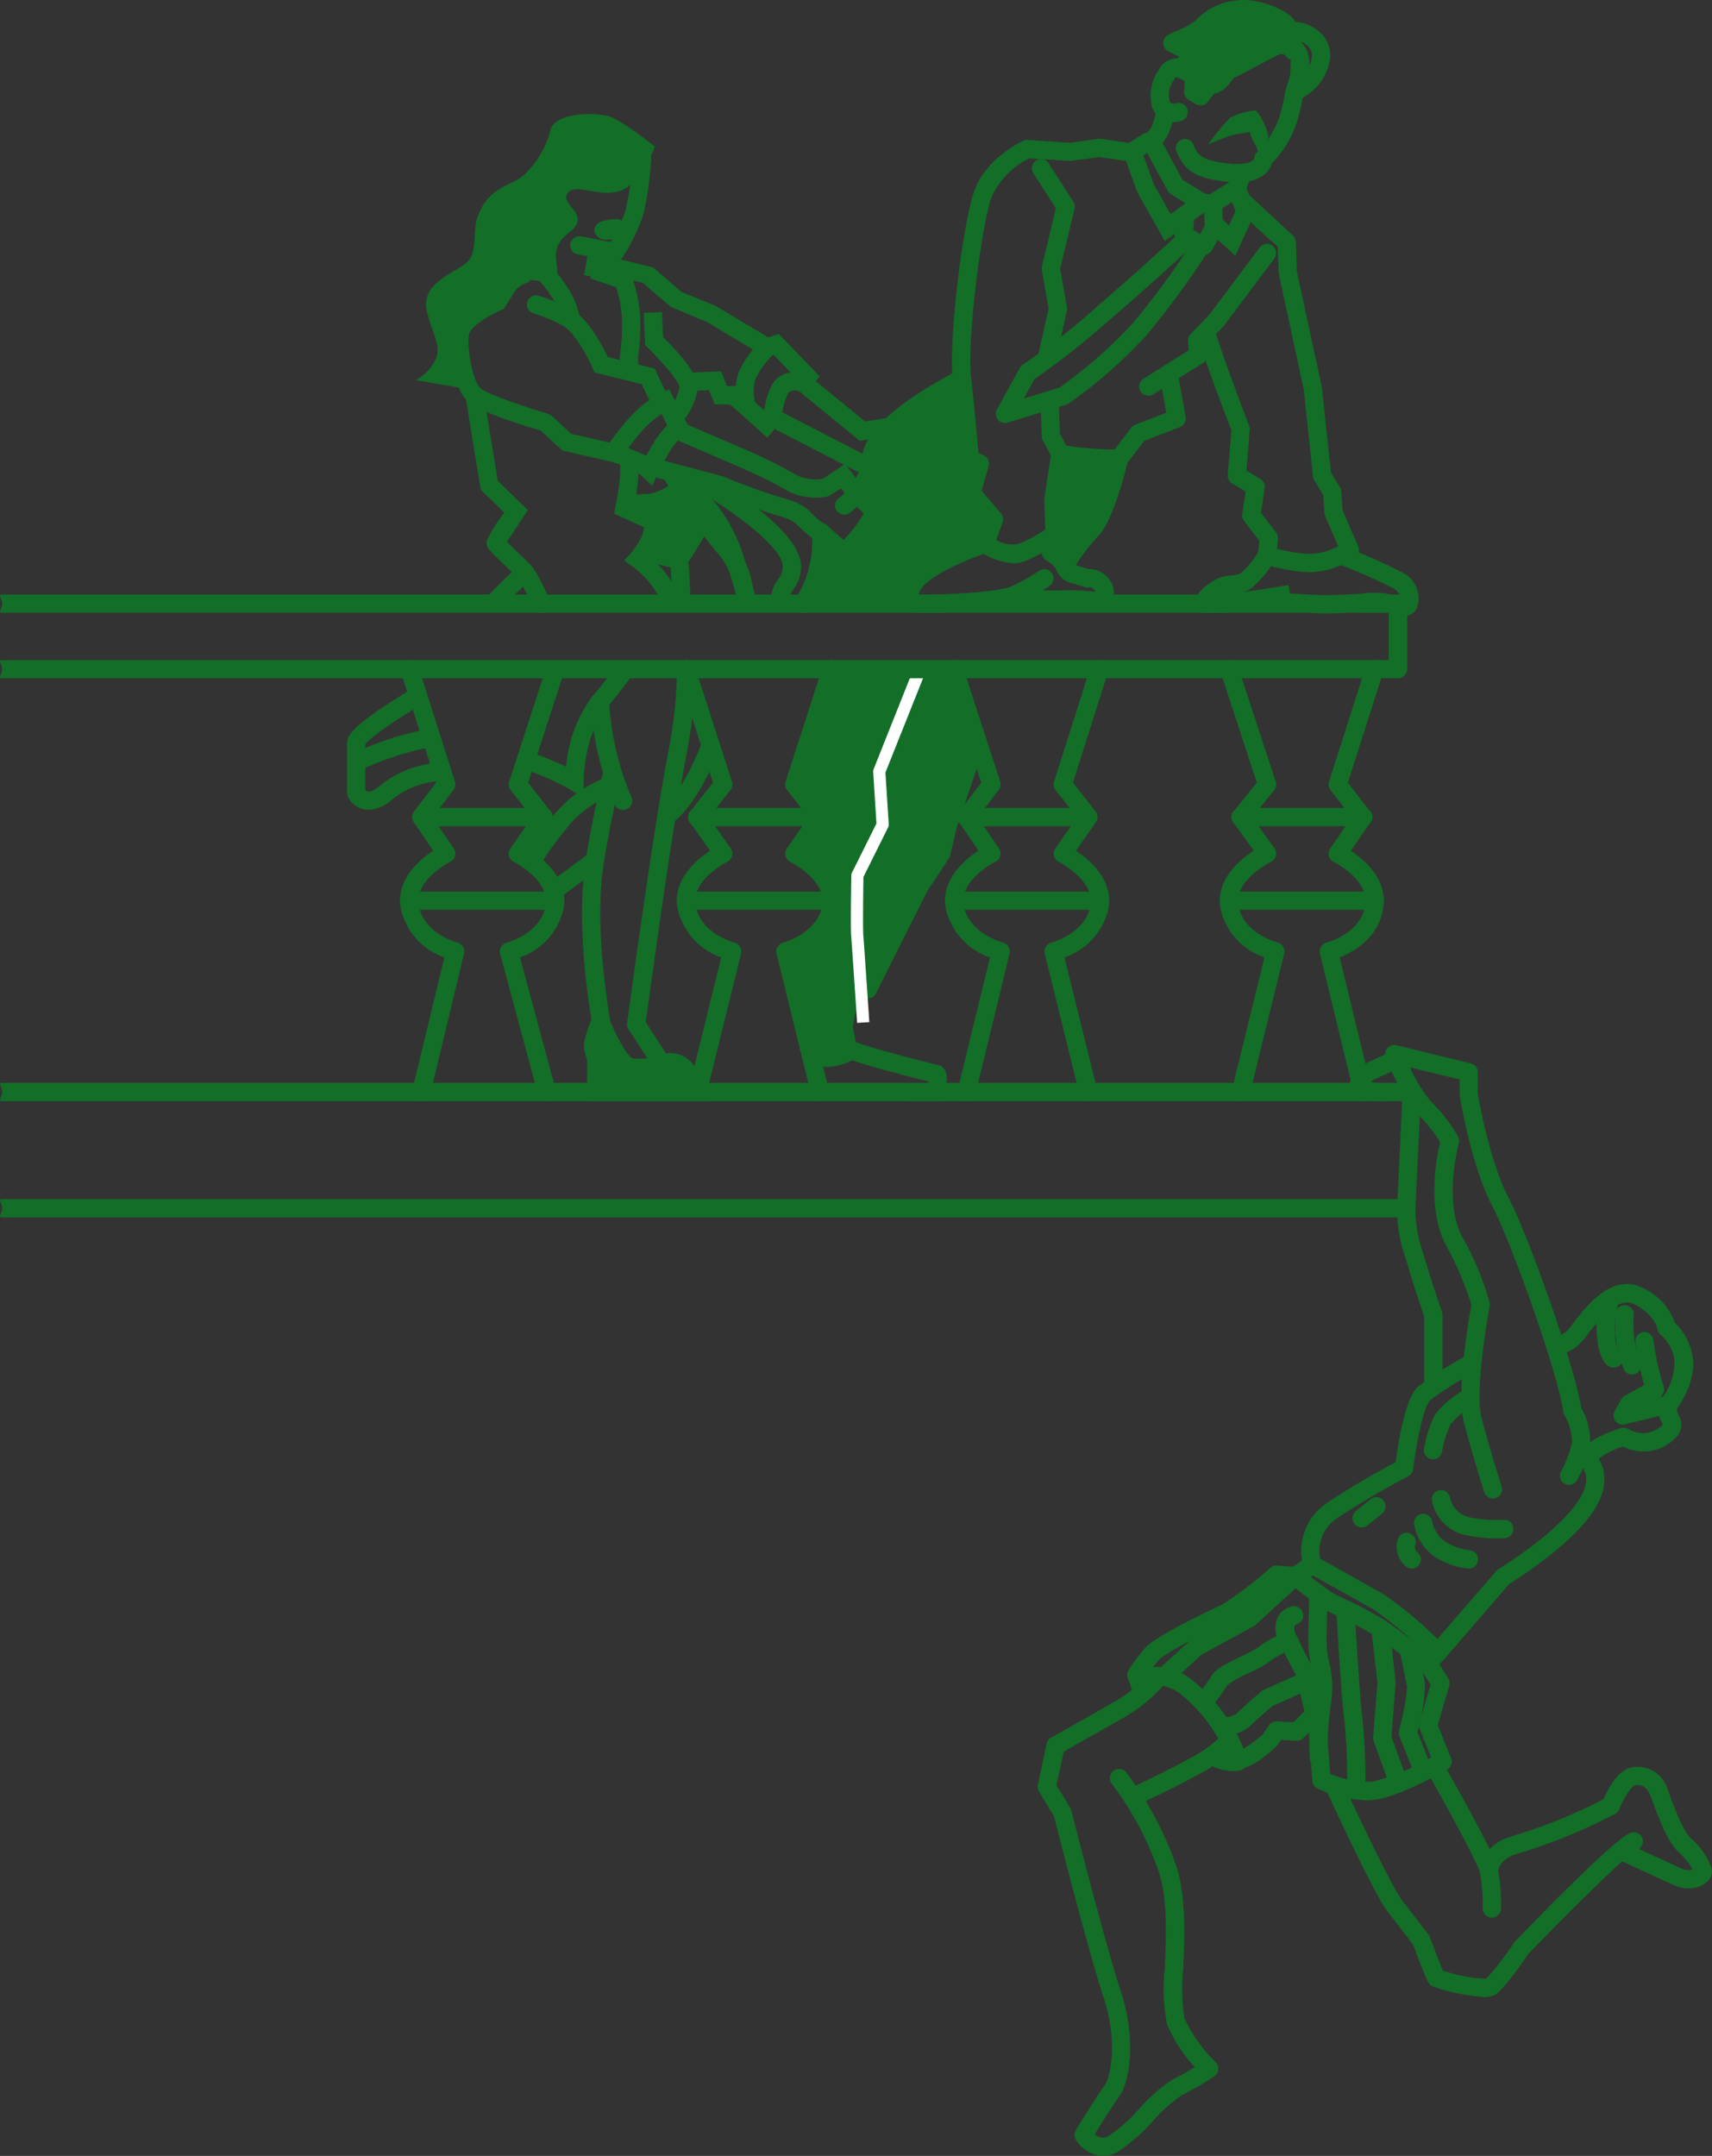 <svg xmlns="http://www.w3.org/2000/svg" xmlns:xlink="http://www.w3.org/1999/xlink" width="163.953" height="206.441" viewBox="0 0 163.953 206.441">
  <rect x="0" y="0" width="163.953" height="206.441" fill="#333333" stroke="none"/>
  <defs>
    <clipPath id="clip-path">
      <rect id="Rectangle_650" data-name="Rectangle 650" width="163.953" height="206.441" fill="none"/>
    </clipPath>
  </defs>
  <g id="Group_2104" data-name="Group 2104" transform="translate(0 0)">
    <g id="Group_2103" data-name="Group 2103" transform="translate(0 0)" clip-path="url(#clip-path)">
      <path id="Path_2115" data-name="Path 2115" d="M18.255,40.377a.909.909,0,0,1-.4-.095.88.88,0,0,1-.388-1.179l5-9.953,2-3.02.611-2.589,2.759-8.15a.877.877,0,1,1,1.661.563l-2.736,8.07-.629,2.66a.882.882,0,0,1-.118.284l-2.035,3.062-4.951,9.859a.867.867,0,0,1-.781.487" transform="translate(64.86 55.232)" fill="#136e28"/>
      <path id="Path_2116" data-name="Path 2116" d="M34.514,20.813l-2.087-7.274H20.7L17.134,24.58,19.586,27.7l-2.452,3.5s3.838,2.272,3.569,4.151a5.774,5.774,0,0,1-3.569,4.917c-2.409,1-.852.3-.852.3l2.272,9.272a4.9,4.9,0,0,0,2.7.738,9.428,9.428,0,0,0,1.917-.554l-.435-2.277.582-2.911,7.895-13.664Z" transform="translate(58.933 50.535)" fill="#136e28"/>
      <path id="Path_2117" data-name="Path 2117" d="M22.712,19.638l3.242-4.122,1.817-5.859-5.618-.473-.677,4.269L21.6,16.9l-.327,1.737Z" transform="translate(79.394 34.277)" fill="#136e28"/>
      <path id="Path_2118" data-name="Path 2118" d="M33.662,23.179l.852-2.357L32.36,18.29l.8-2.792s-.942-.066-.97-.478c0-.469-.824-7.274-.824-7.274A45.38,45.38,0,0,0,25.7,10.93c-1.226,1.117-3.024,2.475-3,3.266a11.152,11.152,0,0,1-.265,2.329l-1.268,1.619,1.855,1.978L21.91,21.736l-1.533,1.68L17.963,22.09a6.823,6.823,0,0,1,0,2.447c-.3,1.145-1.709,4.359-1.709,4.359l10.039-.241a5.362,5.362,0,0,1,1.122-2c.913-1.06,4.473-2.532,4.473-2.532Z" transform="translate(60.675 28.911)" fill="#136e28"/>
      <path id="Path_2119" data-name="Path 2119" d="M21.9,26.436l-1.448-2.414L19.48,23.7l-1.2.322-2.65.175-.97-.5-2.329-2.8-.327.97.241,1.15.734,1.235,1.3,2.3Z" transform="translate(44.803 78.011)" fill="#136e28"/>
      <path id="Path_2120" data-name="Path 2120" d="M15.037,25.271a.879.879,0,0,1-.8-.516,28.245,28.245,0,0,1-2.281-9.849.873.873,0,0,1,.847-.9.921.921,0,0,1,.9.857,27.163,27.163,0,0,0,2.135,9.172.877.877,0,0,1-.445,1.16.84.84,0,0,1-.355.076" transform="translate(44.631 52.286)" fill="#136e28"/>
      <path id="Path_2121" data-name="Path 2121" d="M13.855,28.721l-5.448-.942a4.232,4.232,0,0,0,1.619-1.444c1.089-1.623.17-2.385-.53-5.121-.62-2.712,2.471-3.569,3.772-4.652,1.2-1.032.525-3.005,1.112-4.482,1.122-3,3.389-2.882,4.506-4.028a8.98,8.98,0,0,0,2.471-4.326c.625-1.595,4.132-1.562,5.452-1.245,1.268.327,4.534,2.944,4.534,2.944S29.876,9.316,27.7,9.751c-2.153.445-4.07-.937-4.776.213-.62,1.117,2.447,1.969.175,3.706-2.21,1.737-.677,3.039-1.264,4.217-.506,1.145-.738.2-3.067.322,0,0-1.32-.322-2.494,2.064-.511.9-2.66.852-3.394,2.5a4.238,4.238,0,0,0,.066,4c.762,1.685.909,1.945.909,1.945" transform="translate(31.383 8.616)" fill="#136e28"/>
      <path id="Path_2122" data-name="Path 2122" d="M17.178,17.109l-1.7-1.538L12.133,14.4l.629-.942a25.773,25.773,0,0,1,2.669-3.337,11.4,11.4,0,0,1,2.6-1.884l.757-.36,2.277,4.331-1.022.189a6.279,6.279,0,0,0-1.264,1.552,22.311,22.311,0,0,0-1.1,2.068Zm-2.3-3.606,1.728.729c.185-.35.417-.757.672-1.183a8.871,8.871,0,0,1,1.335-1.728l-.554-1.07a11.669,11.669,0,0,0-1.415,1.126A20.56,20.56,0,0,0,14.878,13.5" transform="translate(45.292 29.396)" fill="#136e28"/>
      <path id="Path_2123" data-name="Path 2123" d="M23.49,17.147a.886.886,0,0,1-.8-.5l-1.027-2.163-4.529-1.122-.166-.4C16.39,11.629,15.079,9.324,14,8.822A16.818,16.818,0,0,0,11.3,7.7a.877.877,0,0,1,.469-1.69,18.362,18.362,0,0,1,2.986,1.235c1.709.786,3.133,3.545,3.644,4.634l4.5,1.112,1.382,2.906a.863.863,0,0,1-.412,1.164.835.835,0,0,1-.374.09" transform="translate(39.794 22.301)" fill="#136e28"/>
      <path id="Path_2124" data-name="Path 2124" d="M13.124,10.558c-.043-1.339-1.675-3.36-2.239-3.966l1.278-1.2c.27.289,2.641,2.878,2.707,5.112Z" transform="translate(40.633 20.12)" fill="#136e28"/>
      <path id="Path_2125" data-name="Path 2125" d="M25.228,24.435,19.842,23.2,17.787,21.3c-1.6-.473-5.926-1.822-6.948-2.755-1.4-1.155-1.931-5.22-1.661-6.806.308-1.685,2.9-3.034,3.862-3.483l.8-1.273A4.121,4.121,0,0,1,16.42,5.342l.275,1.728L16.557,6.2l.147.866a2.375,2.375,0,0,0-1.4.871l-1.06,1.7-.251.109c-1.373.592-2.972,1.685-3.081,2.3-.251,1.434.412,4.629,1.079,5.178.554.506,3.8,1.661,6.489,2.456l.35.194,1.86,1.728,4.927,1.126Z" transform="translate(34.01 19.94)" fill="#136e28"/>
      <path id="Path_2126" data-name="Path 2126" d="M15.831,13.708a1.054,1.054,0,0,1-.161-.019l-3.417-.648a.876.876,0,0,1-.7-1.022.9.9,0,0,1,1.027-.7l2.826.54a13.267,13.267,0,0,0,1.462-3.133,31.992,31.992,0,0,0,.677-4.861.906.906,0,0,1,.928-.833.884.884,0,0,1,.828.923,34.728,34.728,0,0,1-.724,5.154,17,17,0,0,1-2.011,4.2.871.871,0,0,1-.734.4" transform="translate(43.066 11.314)" fill="#136e28"/>
      <path id="Path_2127" data-name="Path 2127" d="M13.547,7.934,11.82,7.641l.45-2.627L14,5.307Z" transform="translate(44.122 18.716)" fill="#136e28"/>
      <path id="Path_2128" data-name="Path 2128" d="M14.8,15.7l-.028-1.212a21.453,21.453,0,0,0,.213-3.725,11.556,11.556,0,0,0-.554-2.968l-2.49-.861.577-1.652L15.8,6.417l.142.383a13.514,13.514,0,0,1,.79,3.886,21.287,21.287,0,0,1-.213,3.914l.038,1.051Z" transform="translate(44.575 19.713)" fill="#136e28"/>
      <path id="Path_2129" data-name="Path 2129" d="M28.608,22.731l-2.745-2.48L25.8,20a6.352,6.352,0,0,1,.038-3.469,9.412,9.412,0,0,1,1.4-2.243l-4.378-2.622L19.35,10.189l-2.665-2.3L12.019,6.848,12.4,5.139,17.67,6.417l2.721,2.352,3.252,1.33,5.074,3.024,1-.336,3.9,4.056-1.245,1.69-.625-.241c-.08-.028-.861-.284-1.169.246a6.588,6.588,0,0,0-.587,2.319l-.019.3Zm-1.174-3.422.885.8a7.709,7.709,0,0,1,.734-2.423,2.38,2.38,0,0,1,1.794-1.2l-1.619-1.675-.147.047A7.932,7.932,0,0,0,27.448,17.2a4.467,4.467,0,0,0-.014,2.106" transform="translate(44.866 19.183)" fill="#136e28"/>
      <path id="Path_2130" data-name="Path 2130" d="M16.726,16.83l-1.358-1.108a4.9,4.9,0,0,0,1.1-2.21c-.062-.492-1.5-2.272-3.057-3.791l-.251-.246-.133-3.086,1.751-.076.1,2.39c1.358,1.344,3.346,3.535,3.346,4.809a6.536,6.536,0,0,1-1.5,3.318" transform="translate(48.621 23.565)" fill="#136e28"/>
      <path id="Path_2131" data-name="Path 2131" d="M19.012,11.578l-1.06-.9H16.518l-.554-1.358L14,9.405,13.91,7.654l3.214-.142.568,1.406h.913l1.543,1.33Z" transform="translate(51.926 28.041)" fill="#136e28"/>
      <path id="Path_2132" data-name="Path 2132" d="M16.657,29.529a.88.88,0,0,1-.861-.7,15.118,15.118,0,0,0-1.368-2.646c-.08-.095-.44-.44-.861-.842-2.04-1.959-2.12-2.049-2.12-2.518l.033-.227A14.978,14.978,0,0,1,13.14,19.94l-2.253-2.2L9.43,8.827a.861.861,0,0,1,.719-1,.876.876,0,0,1,1.008.719l1.368,8.349L15.4,19.7,15,20.3c-.592.89-1.226,1.86-1.595,2.428.388.4.994.98,1.377,1.344.544.525.989.975,1.051,1.06a15.018,15.018,0,0,1,1.685,3.346.881.881,0,0,1-.691,1.032.71.71,0,0,1-.17.014" transform="translate(35.15 29.149)" fill="#136e28"/>
      <path id="Path_2133" data-name="Path 2133" d="M18.458,23.525l-1.718-.35a1.238,1.238,0,0,0,.038-.592,8.707,8.707,0,0,0-2.6-3.029l-.79-.573.648-.719a6.933,6.933,0,0,0,1.046-1.638,5.862,5.862,0,0,0,.222-.814L12.428,14.5l.128-.682a26.063,26.063,0,0,0,.4-2.665,7.764,7.764,0,0,0,.009-1.666L14.7,9.293a9.26,9.26,0,0,1,0,2.026,20.456,20.456,0,0,1-.293,2.153l2.717,1.249v.563a6.443,6.443,0,0,1-.407,1.969,7.71,7.71,0,0,1-.814,1.453,8.994,8.994,0,0,1,2.508,3.233,2.757,2.757,0,0,1,.047,1.586" transform="translate(46.393 34.689)" fill="#136e28"/>
      <path id="Path_2134" data-name="Path 2134" d="M16.138,26.26l-1.354-.838a25.1,25.1,0,0,0-4.132-1.836l.6-1.642c1.415.516,2.466.98,3.2,1.325a12.963,12.963,0,0,1,2.57-6.806c.658-.748,1.4-1.728,2.125-2.688l.256-.341,1.4,1.055-.251.341c-.748.989-1.524,2.016-2.206,2.778-2.239,2.684-2.22,7.019-2.22,7.062Z" transform="translate(39.767 50.147)" fill="#136e28"/>
      <path id="Path_2135" data-name="Path 2135" d="M7.993,18.676l-.88-1.515a30.181,30.181,0,0,1,7.341-2.414l.27,1.737a28.727,28.727,0,0,0-6.73,2.191" transform="translate(26.552 55.052)" fill="#136e28"/>
      <path id="Path_2136" data-name="Path 2136" d="M9.089,25.69A2.214,2.214,0,0,1,7.1,24.426l-.076-.369V19.173c.133-.644.355-1.543,6.574-5.282l.909,1.5c-3.9,2.338-5.4,3.588-5.732,4v4.406a.5.5,0,0,0,.222.137c.137.019.469.028,1.122-.5a9.835,9.835,0,0,1,5.386-2.22l.459-.08.3,1.728-.464.08a8.1,8.1,0,0,0-4.586,1.87,3.48,3.48,0,0,1-2.12.88" transform="translate(26.209 51.853)" fill="#136e28"/>
      <path id="Path_2137" data-name="Path 2137" d="M11.126,15.688,9.839,14.5c1.1-1.193,3.029-2.977,3.11-3.053l1.193,1.283c-.024.019-1.964,1.817-3.015,2.963" transform="translate(36.728 42.715)" fill="#136e28"/>
      <path id="Path_2138" data-name="Path 2138" d="M24.134,54.912H14.464L12.921,52a3.374,3.374,0,0,1-1.06-2.84,19.05,19.05,0,0,1,.7-2.12l1.614.672a16.953,16.953,0,0,0-.606,1.86c-.095.4.45,1.06.653,1.254l.185.232,1.112,2.1h5.75l-.26-.492c-.521-.866-1.089-.625-1.249-.53l-.724.431-3.1-4.809.033-.312c.028-.185,2.442-18.2,3.872-25.563l.095-.558a40.911,40.911,0,0,0,.8-7.776l1.751-.009a42.9,42.9,0,0,1-.819,8.084l-.1.577c-1.32,6.782-3.474,22.694-3.81,25.151l1.926,2.982a2.726,2.726,0,0,1,2.863,1.486Z" transform="translate(44.087 50.532)" fill="#136e28"/>
      <path id="Path_2139" data-name="Path 2139" d="M13.742,15.062c-.095-2.376-.175-3.517-.175-3.531l1.746-.128s.09,1.16.175,3.592Z" transform="translate(50.645 42.566)" fill="#136e28"/>
      <path id="Path_2140" data-name="Path 2140" d="M13.857,17.37l4.331,1.122,2.826-4.534s.857-.327-1.619-2.267c-.237-.208-1.827-2-1.827-2A5.083,5.083,0,0,1,15.1,11.1c-1.06.08-2.064.109-2.064.109l-.383,1.155,2.882,1.264Z" transform="translate(47.221 36.164)" fill="#136e28"/>
      <path id="Path_2141" data-name="Path 2141" d="M19.94,22.051c-.038-.374-.71-2.556-.923-3.147A14.194,14.194,0,0,0,13.588,11l.947-1.472a15.59,15.59,0,0,1,6.153,8.86,27.149,27.149,0,0,1,1,3.54Z" transform="translate(50.723 35.581)" fill="#136e28"/>
      <path id="Path_2142" data-name="Path 2142" d="M14.413,22.562l-.989-1.448.492.724-.5-.715c.019-.019,1.893-1.406,3.692-6.077l1.638.629c-2.021,5.258-4.236,6.82-4.331,6.886" transform="translate(50.073 56.165)" fill="#136e28"/>
      <rect id="Rectangle_649" data-name="Rectangle 649" width="1.755" height="10.538" transform="translate(73.582 40.768) rotate(-62.71)" fill="#136e28"/>
      <path id="Path_2143" data-name="Path 2143" d="M24.789,13.991l-.388-.516-2.31.364L16.137,8.964,17.245,7.6,22.6,11.984l6.044-.951Z" transform="translate(60.239 28.374)" fill="#136e28"/>
      <path id="Path_2144" data-name="Path 2144" d="M29.265,17.171c-.014-.009-.194-.137-.487-.3a10.915,10.915,0,0,1-1.335-1.212,3.572,3.572,0,0,0-1.287-.672,55.251,55.251,0,0,1-6.318-2.248l-6.749-1.789.454-1.694L20.4,11.08a57.318,57.318,0,0,0,6.167,2.2,5.165,5.165,0,0,1,2.1,1.117,9.778,9.778,0,0,0,1.027.97c.369.213.6.383.6.383Z" transform="translate(48.856 34.54)" fill="#136e28"/>
      <path id="Path_2145" data-name="Path 2145" d="M30.067,22.277l-2.83-2.447,1.15-1.325,1.576,1.363a12.358,12.358,0,0,0,1.931-2.537,21.443,21.443,0,0,1-2.172-2.381l-1.24.748a5.859,5.859,0,0,1-3.985-.573c-1.264-.8-3.966-2-3.99-2.016l-6.891-2.972.7-1.609,6.9,2.977a42.92,42.92,0,0,1,4.236,2.153,4.138,4.138,0,0,0,2.537.35L30.1,12.594l.5.648a21.812,21.812,0,0,0,2.6,2.892,1.252,1.252,0,0,1,.5.909c.1,1.268-1.87,3.465-3.053,4.657Z" transform="translate(50.824 31.833)" fill="#136e28"/>
      <path id="Path_2146" data-name="Path 2146" d="M21.61,22.31a3.506,3.506,0,0,1,.7-2.395,1.949,1.949,0,0,0,.445-1.235c0-1.893-5.13-5.594-8.77-7.625l.847-1.529c1.619.895,9.679,5.556,9.679,9.153a3.68,3.68,0,0,1-.729,2.2,1.829,1.829,0,0,0-.426,1.316Z" transform="translate(52.205 35.559)" fill="#136e28"/>
      <path id="Path_2147" data-name="Path 2147" d="M20.722,22.645c-.109-.407-.2-.786-.289-1.141a7.052,7.052,0,0,0-1.718-3.73c-1.543-1.718-5.178-7.156-5.329-7.383l1.458-.975c.038.057,3.72,5.566,5.168,7.175a8.759,8.759,0,0,1,2.125,4.492c.08.346.175.71.275,1.108Z" transform="translate(49.969 35.148)" fill="#136e28"/>
      <path id="Path_2148" data-name="Path 2148" d="M13.077,41.737c-.076-.374-1.9-9.319-1.1-16.3.322-3.01,1.808-9.594,1.87-9.873l1.709.388c-.014.066-1.529,6.759-1.841,9.679-.767,6.711,1.06,15.657,1.079,15.751Z" transform="translate(43.96 58.117)" fill="#136e28"/>
      <path id="Path_2149" data-name="Path 2149" d="M28.986,2.232a7.3,7.3,0,0,0-2.447.71,23.788,23.788,0,0,0-2.092,2.537s1.533-.62,2.243-.861c.705-.142,1.732-.3,1.732-.3a4.614,4.614,0,0,0,.563,1.24,9.865,9.865,0,0,1,.563,1.888,7.918,7.918,0,0,0,.639-2.8,5.243,5.243,0,0,0-1.2-2.414" transform="translate(91.259 8.331)" fill="#136e28"/>
      <path id="Path_2150" data-name="Path 2150" d="M35.28,4.136A1.393,1.393,0,0,0,33.7,3.691c-.913.383-4.156,2.182-4.3,2.21-.123.066-5.4-2.319-5.656-2.437-.265-.095,2.239-.828,2.859-1.595A5.179,5.179,0,0,1,29.984.217c1.709-.232,4.212.8,4.714,1.533a5.173,5.173,0,0,1,.582,2.385" transform="translate(88.552 0.686)" fill="#136e28"/>
      <path id="Path_2151" data-name="Path 2151" d="M30.083,7.469a63.562,63.562,0,0,1-6.02-2.523.939.939,0,0,1-.525-.786c-.024-.658.473-.861,1.226-1.178A7.614,7.614,0,0,0,26.6,2.007,6.122,6.122,0,0,1,30.542.043,4.348,4.348,0,0,1,31.2,0c1.808,0,4.245.961,4.908,1.945a5.135,5.135,0,0,1,.734,2.575.925.925,0,0,1,.052.3A.9.9,0,0,1,36,5.7a.8.8,0,0,1-.748-.379.609.609,0,0,0-.6-.1c-.426.18-1.794.909-2.788,1.439-1.42.757-1.439.762-1.614.8a.979.979,0,0,1-.166.014M26.505,4.122C27.8,4.7,29.4,5.4,30.036,5.656c.185-.1.563-.308,1-.544,1.089-.573,2.442-1.292,3.015-1.533a2.541,2.541,0,0,1,.842-.147h0a1.226,1.226,0,0,0-.2-.445,5.717,5.717,0,0,0-3.9-1.212,4.412,4.412,0,0,0-2.835,1.349,4.243,4.243,0,0,1-1.453,1" transform="translate(87.861 -0.001)" fill="#136e28"/>
      <path id="Path_2152" data-name="Path 2152" d="M27.3,7.878a.878.878,0,0,1-.521-.17.864.864,0,0,1-.336-.89,10.9,10.9,0,0,0,.265-2.8.879.879,0,0,1,.014-1.694,1.265,1.265,0,0,1,1.207.3,2.761,2.761,0,0,1,.554,2.03,2.671,2.671,0,0,0,.26-.838,1.244,1.244,0,0,0-.379-1.065,2.144,2.144,0,0,0-1.538-.563.876.876,0,1,1,0-1.751,3.844,3.844,0,0,1,2.627.947,2.943,2.943,0,0,1,1.032,2.589A5.044,5.044,0,0,1,27.73,7.77a.9.9,0,0,1-.426.109" transform="translate(96.888 1.653)" fill="#136e28"/>
      <path id="Path_2153" data-name="Path 2153" d="M26.473,6.489a.948.948,0,0,1-.445-.118l-.7-.412a.876.876,0,0,1-.431-.876,4.786,4.786,0,0,0,.043-.909,6.783,6.783,0,0,0-.734-.388.911.911,0,0,1-.469-.577.889.889,0,0,1,.137-.738,6.679,6.679,0,0,1,1.3-1.363.864.864,0,0,1,1.207.265.877.877,0,0,1-.26,1.212.886.886,0,0,0-.17.151,1.523,1.523,0,0,1,.525.5,2.553,2.553,0,0,1,.18.677.879.879,0,0,1,1.041-.279c.028-.085.421-.62.629-1.084a.875.875,0,0,1,1.6.71c-.445.994-1.231,2-2.168,2.1l-.582.786a.888.888,0,0,1-.7.346" transform="translate(88.504 3.601)" fill="#136e28"/>
      <path id="Path_2154" data-name="Path 2154" d="M25.553,7.27a2.531,2.531,0,0,1-1.273-.36,1.981,1.981,0,0,1-.9-1.3,4.37,4.37,0,0,1,.7-3.351A2.063,2.063,0,0,1,25.364,1.23a1.716,1.716,0,0,1,1.311.218.875.875,0,0,1-.913,1.491.69.69,0,0,0-.194.246,2.34,2.34,0,0,0-.4,2.215.671.671,0,0,0,.478.114.852.852,0,0,1,1.136.454.9.9,0,0,1-.464,1.164,2.136,2.136,0,0,1-.762.137" transform="translate(86.896 4.415)" fill="#136e28"/>
      <path id="Path_2155" data-name="Path 2155" d="M29.765,12.54l-.1,0-.947-.114a.915.915,0,0,1-.35-.123l-2.532-1.562a.911.911,0,0,1-.308-.322L23.224,6.2a.871.871,0,0,1,.052-.913s.208-.308.686-.961a6.184,6.184,0,0,0,.431-1.481.877.877,0,1,1,1.732.279,7.289,7.289,0,0,1-.691,2.153c-.166.232-.308.416-.407.563l1.922,3.531L29.121,10.7l.44.052,1.865-1.169L31.852,8.4a.9.9,0,0,1,1.126-.525A.875.875,0,0,1,33.5,8.991l-.525,1.472a.893.893,0,0,1-.36.45l-2.385,1.5a.967.967,0,0,1-.469.128" transform="translate(86.301 7.853)" fill="#136e28"/>
      <path id="Path_2156" data-name="Path 2156" d="M29.657,12.045a9.556,9.556,0,0,1-1.117-.076c-3.11-.346-4.014-1.245-4.686-2.892a.878.878,0,0,1,1.623-.667c.36.89.62,1.529,3.266,1.822,1.988.241,2.527-.284,2.561-.478a.742.742,0,0,1,.26-.573,9.124,9.124,0,0,0,2.1-3.237,18.6,18.6,0,0,0,.62-2.627l.388-1.264A.879.879,0,1,1,36.34,2.6l-.35,1.07a18.162,18.162,0,0,1-.648,2.759,10.184,10.184,0,0,1-2.357,3.805,2.062,2.062,0,0,1-.639,1.008,3.965,3.965,0,0,1-2.688.8" transform="translate(88.808 5.414)" fill="#136e28"/>
      <path id="Path_2157" data-name="Path 2157" d="M26.857,13.039l-.483-.852S24.6,9.05,24.216,8.344L22.687,4.118l2.04-1.292A.874.874,0,1,1,25.664,4.3l-.852.544,1,2.783c.218.383,1.06,1.879,1.6,2.84l2.508-1.813a.877.877,0,0,1,1.022,1.425Z" transform="translate(84.689 10.033)" fill="#136e28"/>
      <path id="Path_2158" data-name="Path 2158" d="M27.358,10.966,24.433,8.288l-.071-1.936a.88.88,0,0,1,.847-.9c.45-.1.885.36.9.847l.043,1.2.611.554L27.382,6.7l-.7-1.9a.877.877,0,0,1,1.647-.6l.947,2.575Z" transform="translate(90.941 13.521)" fill="#136e28"/>
      <path id="Path_2159" data-name="Path 2159" d="M25.139,43.45a6.329,6.329,0,0,1-3.209-1.122.874.874,0,0,1-.327-1.018l.677-1.874-1.817-2.149a.875.875,0,0,1-.175-.809l.592-2.087-.308-.147a.881.881,0,0,1-.487-.724c0-.038-.308-3.919-.738-7.62-.445-3.829.975-15.193,2.082-18.17C22.569,4.636,25.953,3.064,26.1,3a.748.748,0,0,1,.421-.076l4.037.27,2.712-.379a1.029,1.029,0,0,1,.241,0l2.65.388a.865.865,0,0,1,.738.989.852.852,0,0,1-.989.738l-2.532-.36-2.764.364-3.976-.241a7.731,7.731,0,0,0-3.564,3.649c-1,2.7-2.39,13.872-1.978,17.356.341,2.953.6,6.016.7,7.189l.521.251a.888.888,0,0,1,.459,1.032L22.1,36.512l1.851,2.177a.862.862,0,0,1,.156.866l-.6,1.661a2.872,2.872,0,0,0,2.21.364,15.4,15.4,0,0,0,2.48-1.339l-.1-2.958.639-4.141-.767-1.425a.816.816,0,0,1-.109-.379l-.114-3.124a.877.877,0,0,1,.842-.909.83.83,0,0,1,.909.847l.1,2.911.814,1.5a.846.846,0,0,1,.1.554l-.672,4.274.123,3.28a.873.873,0,0,1-.364.738,17.071,17.071,0,0,1-3.176,1.775,2.956,2.956,0,0,1-1.278.27" transform="translate(71.905 10.476)" fill="#136e28"/>
      <path id="Path_2160" data-name="Path 2160" d="M21.025,23.271a.876.876,0,0,1-.767-1.3l2.187-3.98a.925.925,0,0,1,.327-.336,64.418,64.418,0,0,0,7.052-5.528c4.638-3.976,8.089-7.237,8.126-7.275a.878.878,0,0,1,1.074-.1l1.235.8a.874.874,0,0,1,.265,1.207,85.009,85.009,0,0,1-6,8.174,46.075,46.075,0,0,1-7.379,6.451.793.793,0,0,1-.237.118l-5.627,1.732a.807.807,0,0,1-.26.038m2.844-4.231-1.037,1.884,3.427-1.055a45.615,45.615,0,0,0,6.953-6.091A75.336,75.336,0,0,0,38.338,6.9c-1.306,1.2-4.032,3.706-7.379,6.565a74.372,74.372,0,0,1-7.09,5.58" transform="translate(75.219 17.237)" fill="#136e28"/>
      <path id="Path_2161" data-name="Path 2161" d="M24.644,7.677l-.08,0a.878.878,0,0,1-.8-.947l.151-1.737a.853.853,0,0,1,.947-.8.866.866,0,0,1,.8.942l-.151,1.737a.876.876,0,0,1-.871.8" transform="translate(88.714 15.637)" fill="#136e28"/>
      <path id="Path_2162" data-name="Path 2162" d="M25.056,7.772a.883.883,0,0,1-.767-1.311L25.174,4.9a.879.879,0,0,1,1.529.866l-.89,1.562a.865.865,0,0,1-.757.445" transform="translate(90.248 16.631)" fill="#136e28"/>
      <path id="Path_2163" data-name="Path 2163" d="M22.372,22.9a1.35,1.35,0,0,1-.189-.019.878.878,0,0,1-.663-1.051l.961-4.3-.644-3.687a.9.9,0,0,1,.009-.355l1.33-5.552L21.019,4.573a.873.873,0,0,1,.265-1.212.864.864,0,0,1,1.207.26L24.848,7.3a.871.871,0,0,1,.123.682l-1.377,5.736.648,3.687a1.031,1.031,0,0,1-.009.341l-1,4.473a.884.884,0,0,1-.861.686" transform="translate(77.937 12.01)" fill="#136e28"/>
      <path id="Path_2164" data-name="Path 2164" d="M35.153,40.368c-.057,0-.109,0-.156,0a16.949,16.949,0,0,1-4.345-.776.881.881,0,0,1-.6-.928l.142-1.3L28.73,35.465a.909.909,0,0,1-.175-.667l.327-2.158-1.292-.762a.873.873,0,0,1-.421-.824l.341-4.279c-.838-2.191-3.2-8.439-3.285-9.348a.871.871,0,0,1,.786-.951.846.846,0,0,1,.956.786c.09.577,1.718,5.074,3.247,9.078a.86.86,0,0,1,.057.379l-.312,3.928,1.325.786a.88.88,0,0,1,.417.885l-.355,2.371L31.8,36.568a.9.9,0,0,1,.18.634l-.095.913a13.993,13.993,0,0,0,3.152.5,5.889,5.889,0,0,0,2.707-.738l-1.259-2.9a.883.883,0,0,1-.066-.293l-.109-1.7-.866-1.434a.874.874,0,0,1-.118-.36l-.88-8.3-2.4-11.132-.095-2.575-1.335-1.16-2.769-2.65a.875.875,0,1,1,1.212-1.264l4.331,4a.886.886,0,0,1,.3.639l.09,2.8L36.17,22.61l.876,8.2.871,1.453a.8.8,0,0,1,.123.4l.114,1.761,1.5,3.455a.883.883,0,0,1-.279,1.051,7.989,7.989,0,0,1-4.217,1.439" transform="translate(90.412 14.424)" fill="#136e28"/>
      <path id="Path_2165" data-name="Path 2165" d="M23.925,19.473a.877.877,0,0,1-.464-1.619l4.326-2.726-.052-.895a.9.9,0,0,1,.246-.667L29.8,11.682l4.79-6.394a.866.866,0,0,1,1.231-.17.878.878,0,0,1,.17,1.226l-4.861,6.475-1.623,1.69.062,1.032a.882.882,0,0,1-.407.8l-4.766,3a.926.926,0,0,1-.473.137" transform="translate(86.044 18.418)" fill="#136e28"/>
      <path id="Path_2166" data-name="Path 2166" d="M27.769,17.26h-.019a36.574,36.574,0,0,1-5.874-.506.88.88,0,0,1,.54-1.675,32.248,32.248,0,0,0,4.927.416l1.59-2.078a.915.915,0,0,1,.379-.293l2.977-1.15L31.65,8.415A.88.88,0,0,1,33.383,8.1l.762,4.274a.887.887,0,0,1-.549.975l-3.417,1.32L28.47,16.92a.87.87,0,0,1-.7.341" transform="translate(79.398 27.545)" fill="#136e28"/>
      <path id="Path_2167" data-name="Path 2167" d="M20.535,18.289c-.975,0-1.638-.028-2.054-.577a1.932,1.932,0,0,1-.128-1.742c.592-2.721,6.555-4.733,7.738-5.112a.876.876,0,1,1,.525,1.671c-2.475.786-6.276,2.551-6.565,3.867l-.033.137c.156.009.336,0,.516.009,2.485,0,7.284-.241,8.42-.824a18.368,18.368,0,0,0,2.584-1.444.878.878,0,1,1,1,1.444,20.219,20.219,0,0,1-2.816,1.576c-1.926.984-8.945.994-9.021.994Z" transform="translate(67.975 40.389)" fill="#136e28"/>
      <path id="Path_2168" data-name="Path 2168" d="M28.786,15.759c-.251,0-.506-.028-.776-.052a12.507,12.507,0,0,0-1.7-.08c-1.543.066-4.922-.024-5.074-.028a.874.874,0,0,1-.852-.9.82.82,0,0,1,.895-.852c.033,0,3.474.08,4.988.028a14.663,14.663,0,0,1,1.912.09,5.311,5.311,0,0,0,.705.038c-.071-.009-.151-.166-.308-.3a.5.5,0,0,0-.279-.109.8.8,0,0,1-.459-.014l-1.448-.445a.874.874,0,0,1,.516-1.671l1.254.383a2.4,2.4,0,0,1,2.106,1.164,1.78,1.78,0,0,1-.071,2.135,1.594,1.594,0,0,1-1.406.611" transform="translate(76.077 42.644)" fill="#136e28"/>
      <path id="Path_2169" data-name="Path 2169" d="M24.027,16.153a.871.871,0,0,1-.156-.014A1.977,1.977,0,0,1,22.427,14.8,2.749,2.749,0,0,0,21.514,14a.873.873,0,0,1-.416-.909l.322-1.742a.878.878,0,0,1,1.728.317l-.218,1.174a3.294,3.294,0,0,1,1.164,1.4c.047.147.123.185.137.189a.84.84,0,0,1,.682,1.008.89.89,0,0,1-.885.719" transform="translate(78.701 39.671)" fill="#136e28"/>
      <path id="Path_2170" data-name="Path 2170" d="M25.578,17.436c-.293,0-.487-.009-.506-.009a.881.881,0,0,1-.771-.5c-.2-.416-.4-1.524,2-2.773a4.032,4.032,0,0,1,1.306-.3,2.552,2.552,0,0,0,.9-.194,9.049,9.049,0,0,0,1.784-2.191.876.876,0,0,1,1.5.913,10.57,10.57,0,0,1-2.2,2.65,1.975,1.975,0,0,1-.909.426c1.59-.218,4.416-.682,4.421-.682l.284,1.728s-3.048.5-4.591.71a20.61,20.61,0,0,1-3.218.222" transform="translate(90.298 41.251)" fill="#136e28"/>
      <path id="Path_2171" data-name="Path 2171" d="M38.713,17.766a2.127,2.127,0,0,1-.885-.218c-.644-.322-1.567-.27-3.233-.185-.861.047-1.888.1-3.157.118-1.974,0-4.884-.256-5.007-.265a.879.879,0,0,1-.8-.951.869.869,0,0,1,.956-.8c.024,0,2.949.265,4.832.265,1.231-.019,2.239-.071,3.076-.118a8.7,8.7,0,0,1,3.924.275,1.37,1.37,0,0,0-.6-.762,48.169,48.169,0,0,0-5.414-2.39.858.858,0,0,1-.5-1.126.872.872,0,0,1,1.126-.506,50,50,0,0,1,5.694,2.523,2.748,2.748,0,0,1,1.283,3.356,1.425,1.425,0,0,1-1.3.781" transform="translate(95.683 41.253)" fill="#136e28"/>
      <path id="Path_2172" data-name="Path 2172" d="M16.944,19.153a.872.872,0,0,1-.719-1.373,10.332,10.332,0,0,0,1.552-6.219.88.88,0,0,1,.786-.961.834.834,0,0,1,.961.786,11.966,11.966,0,0,1-1.86,7.393.866.866,0,0,1-.719.374" transform="translate(59.985 39.525)" fill="#136e28"/>
      <path id="Path_2173" data-name="Path 2173" d="M17.772,21.356a.868.868,0,0,1-.738-.4.879.879,0,0,1,.265-1.212c.634-.4,2.187-2.314,2.187-3.706,0-3.706,7.648-7.705,9.177-8.462a.873.873,0,1,1,.781,1.562c-3.4,1.7-8.2,4.965-8.2,6.9,0,2.116-1.983,4.534-3,5.187a.907.907,0,0,1-.473.133" transform="translate(63.071 27.922)" fill="#136e28"/>
      <path id="Path_2174" data-name="Path 2174" d="M22.236,21.1a.9.9,0,0,1-.445-.118.878.878,0,0,1-.312-1.2,20.527,20.527,0,0,1,2.8-3.72c.71-.738,1.784-4.127,2.31-6.295a.875.875,0,0,1,1.7.416c-.222.951-1.439,5.751-2.783,7.118a19.6,19.6,0,0,0-2.518,3.365.875.875,0,0,1-.753.435" transform="translate(79.726 33.957)" fill="#136e28"/>
      <path id="Path_2175" data-name="Path 2175" d="M14.549,25.575H11.88V21.4h1.756v1.581l1.084.076Z" transform="translate(44.346 79.87)" fill="#136e28"/>
      <path id="Path_2176" data-name="Path 2176" d="M16.212,25.829a6.925,6.925,0,0,1-.748-.033c-1.453-.1-2.778-2.816-3.441-4.425l1.628-.667c.648,1.586,1.619,3.19,2.03,3.365a7.62,7.62,0,0,0,2.527-.213l.293.8.019,0-.057-.89.861.426-.009.928c-.369.582-2.035.715-3.1.715" transform="translate(44.881 77.282)" fill="#136e28"/>
      <path id="Path_2177" data-name="Path 2177" d="M12.121,21.663l-1.037-1.406,4.066-3.01,1.037,1.41Z" transform="translate(41.376 64.38)" fill="#136e28"/>
      <path id="Path_2178" data-name="Path 2178" d="M10.642,24.221c-.151-.421-.341-.937,3.214-5.272a12.139,12.139,0,0,1,4.638-3.214l.606,1.647a10.473,10.473,0,0,0-3.89,2.674c-2.57,3.133-2.863,3.919-2.887,4l-.663-.208Z" transform="translate(39.48 58.737)" fill="#136e28"/>
      <path id="Path_2179" data-name="Path 2179" d="M26.4,26.77H22.881V25.014h1.993l.009-.128c-1.827-.45-6.295-1.6-7.729-2.187l.667-1.623c1.628.672,7.97,2.239,8.036,2.253l.27.071.218.237c.289.336.407.838.166,2.39Z" transform="translate(64.035 78.674)" fill="#136e28"/>
      <path id="Path_2180" data-name="Path 2180" d="M17.822,47.871s-.525-7.767-.563-8.207c-.076-.317-.033-3.848,0-5.916a.561.561,0,0,1,.062-.251l2.348-4.719-.312-4.941a.57.57,0,0,1,.038-.251L23.3,13.78a.588.588,0,0,1,1.093.435L20.529,23.9l.317,4.96a.616.616,0,0,1-.066.3L18.423,33.9c-.038,2.5-.052,5.287-.009,5.609.047.511.573,8.292.573,8.292Z" transform="translate(64.266 50.075)" fill="#fff"/>
      <path id="Path_2181" data-name="Path 2181" d="M18.868,23.676a2.929,2.929,0,0,1-2.556-1.33.875.875,0,0,1,1.5-.909c.085.133.824,1.084,2.849-.109a.875.875,0,0,1,.885,1.51,5.338,5.338,0,0,1-2.674.838" transform="translate(60.423 78.478)" fill="#136e28"/>
      <path id="Path_2182" data-name="Path 2182" d="M14.8,6.5l-.118,0-.861-.114c-.009.009-.473.024-.729.024a1.094,1.094,0,0,1-1.055-.771.918.918,0,0,1,.677-.975,5.3,5.3,0,0,1,1.377-.227.809.809,0,0,1,.45.09l.648.322A.874.874,0,0,1,14.8,6.5" transform="translate(44.898 16.543)" fill="#136e28"/>
      <path id="Path_2183" data-name="Path 2183" d="M135.2,23.664H.215c-.483,0,0-.4,0-.88s-.483-.876,0-.876H135.2a.878.878,0,1,1,0,1.756" transform="translate(0.002 81.78)" fill="#136e28"/>
      <path id="Path_2184" data-name="Path 2184" d="M134.677,34.8H.214c-.483,0,0-.4,0-.88s-.483-.876,0-.876h133.62l.492-10.294a.85.85,0,0,1,.918-.838.886.886,0,0,1,.838.923l-.53,11.127a.882.882,0,0,1-.876.838" transform="translate(-0.001 81.777)" fill="#136e28"/>
      <path id="Path_2185" data-name="Path 2185" d="M124.31,13.775H.213c-.478,0,0-.388,0-.871s-.478-.876,0-.876h124.1a.873.873,0,1,1,0,1.746" transform="translate(0 44.902)" fill="#136e28"/>
      <path id="Path_2186" data-name="Path 2186" d="M133.881,20.043H.214c-.483,0,0-.388,0-.876s-.483-.871,0-.871H133v-4.52h-3.214a.873.873,0,1,1,0-1.746h4.094a.877.877,0,0,1,.88.871v6.266a.878.878,0,0,1-.88.876" transform="translate(-0.001 44.906)" fill="#136e28"/>
      <path id="Path_2187" data-name="Path 2187" d="M25.336,55.6a.879.879,0,0,1-.852-.667L21.157,41.482a.892.892,0,0,1,.639-1.065c.038,0,3.256-.857,3.739-3.517.454-2.433-3-4.193-3.029-4.212a.874.874,0,0,1-.331-1.283l2.073-2.977L22.2,25.82a.888.888,0,0,1-.147-.809l3.507-11.042a.873.873,0,1,1,1.666.525L23.865,25.1l2.158,2.755a.881.881,0,0,1,.028,1.041l-1.9,2.731c1.32.871,3.625,2.816,3.1,5.59a6.445,6.445,0,0,1-4.2,4.624l3.133,12.675a.884.884,0,0,1-.644,1.06.816.816,0,0,1-.208.028" transform="translate(78.892 49.839)" fill="#136e28"/>
      <path id="Path_2188" data-name="Path 2188" d="M21.2,55.6a.781.781,0,0,1-.2-.028.878.878,0,0,1-.648-1.06l3.086-12.675A6.47,6.47,0,0,1,19.217,37.2c-.544-2.773,1.784-4.723,3.114-5.59l-1.855-2.731A.867.867,0,0,1,20.5,27.86l2.106-2.755L19.16,14.5a.876.876,0,1,1,1.666-.544L24.418,25a.879.879,0,0,1-.142.8l-2,2.617,2.03,2.986a.9.9,0,0,1,.123.71.868.868,0,0,1-.464.563c-.038.019-3.507,1.756-3.034,4.2.487,2.674,3.715,3.526,3.744,3.531a.878.878,0,0,1,.639,1.065l-3.27,13.451a.874.874,0,0,1-.852.672" transform="translate(71.367 49.844)" fill="#136e28"/>
      <path id="Path_2189" data-name="Path 2189" d="M31.914,18.1H20.248a.876.876,0,1,1,0-1.751H31.914a.876.876,0,0,1,0,1.751" transform="translate(72.314 61.017)" fill="#136e28"/>
      <path id="Path_2190" data-name="Path 2190" d="M33.926,19.785H20a.873.873,0,1,1,0-1.746H33.926a.873.873,0,1,1,0,1.746" transform="translate(71.362 67.337)" fill="#136e28"/>
      <path id="Path_2191" data-name="Path 2191" d="M30.849,55.6A.873.873,0,0,1,30,54.924l-3.27-13.451a.883.883,0,0,1,.639-1.06c.033,0,3.242-.852,3.677-3.5.492-2.49-2.963-4.208-3-4.226a.835.835,0,0,1-.459-.563.879.879,0,0,1,.123-.719l2.054-2.977-2.026-2.617A.888.888,0,0,1,27.6,25l3.535-11.042a.867.867,0,0,1,1.1-.568.878.878,0,0,1,.563,1.1L29.405,25.107l2.135,2.755a.874.874,0,0,1,.028,1.027l-1.884,2.736c1.325.866,3.63,2.816,3.076,5.594-.44,2.783-2.844,4.1-4.141,4.619L31.7,54.517a.876.876,0,0,1-.648,1.055.781.781,0,0,1-.2.028" transform="translate(99.676 49.843)" fill="#136e28"/>
      <path id="Path_2192" data-name="Path 2192" d="M26.7,55.6a.789.789,0,0,1-.208-.028.876.876,0,0,1-.644-1.06l3.11-12.675A6.448,6.448,0,0,1,24.754,37.2c-.516-2.764,1.827-4.709,3.181-5.58L25.994,28.9a.873.873,0,0,1,.024-1.055l2.21-2.75L24.754,14.5a.874.874,0,0,1,1.661-.544L30.04,25a.868.868,0,0,1-.147.819l-2.092,2.6,2.12,2.968a.876.876,0,0,1,.133.724.889.889,0,0,1-.469.573c-.033.014-3.569,1.756-3.11,4.2.483,2.665,3.7,3.517,3.739,3.521a.889.889,0,0,1,.639,1.065l-3.3,13.451a.878.878,0,0,1-.852.672" transform="translate(92.131 49.842)" fill="#136e28"/>
      <path id="Path_2193" data-name="Path 2193" d="M37.493,18.1H25.8a.876.876,0,1,1,0-1.751h11.7a.876.876,0,1,1,0,1.751" transform="translate(93.032 61.017)" fill="#136e28"/>
      <path id="Path_2194" data-name="Path 2194" d="M39.5,19.785H25.566a.873.873,0,1,1,0-1.746H39.5a.873.873,0,1,1,0,1.746" transform="translate(92.151 67.337)" fill="#136e28"/>
      <path id="Path_2195" data-name="Path 2195" d="M19.883,55.6a.886.886,0,0,1-.852-.672l-3.3-13.451a.882.882,0,0,1,.639-1.065c.028,0,3.233-.861,3.739-3.521.454-2.423-3.024-4.189-3.057-4.208a.854.854,0,0,1-.464-.563.877.877,0,0,1,.128-.719l2.078-2.977L16.75,25.818A.858.858,0,0,1,16.6,25l3.564-11.042a.875.875,0,1,1,1.666.535L18.412,25.1l2.163,2.755a.874.874,0,0,1,.028,1.041l-1.9,2.731c1.33.866,3.649,2.816,3.133,5.59a6.521,6.521,0,0,1-4.208,4.624l3.11,12.675a.87.87,0,0,1-.639,1.06.824.824,0,0,1-.213.028" transform="translate(58.636 49.842)" fill="#136e28"/>
      <path id="Path_2196" data-name="Path 2196" d="M15.666,55.6a.851.851,0,0,1-.213-.028.877.877,0,0,1-.639-1.06l3.133-12.675a6.446,6.446,0,0,1-4.17-4.634c-.544-2.764,1.761-4.7,3.1-5.58L14.951,28.9a.866.866,0,0,1,.028-1.046L17.161,25.1,13.744,14.5a.875.875,0,1,1,1.666-.535L18.974,25a.884.884,0,0,1-.147.814l-2.073,2.608,2.1,2.968a.874.874,0,0,1,.128.724.856.856,0,0,1-.459.568c-.038.019-3.507,1.756-3.024,4.2.478,2.7,3.673,3.526,3.706,3.531a.878.878,0,0,1,.639,1.065L16.518,54.935a.883.883,0,0,1-.852.667" transform="translate(51.125 49.842)" fill="#136e28"/>
      <path id="Path_2197" data-name="Path 2197" d="M26.535,18.1H14.8a.876.876,0,1,1,0-1.751H26.535a.876.876,0,1,1,0,1.751" transform="translate(51.985 61.017)" fill="#136e28"/>
      <path id="Path_2198" data-name="Path 2198" d="M28.51,19.785H14.572a.873.873,0,1,1,0-1.746H28.51a.873.873,0,1,1,0,1.746" transform="translate(51.126 67.337)" fill="#136e28"/>
      <path id="Path_2199" data-name="Path 2199" d="M14.609,55.6a.874.874,0,0,1-.842-.648L10.146,41.5a.87.87,0,0,1,.09-.677.93.93,0,0,1,.54-.407c.033,0,3.256-.857,3.706-3.512.459-2.461-2.986-4.2-3.024-4.217a.874.874,0,0,1-.464-.568.855.855,0,0,1,.133-.715L13.2,28.424l-2.045-2.608A.9.9,0,0,1,11.007,25L14.6,13.956a.881.881,0,0,1,1.675.544L12.82,25.1l2.158,2.75a.874.874,0,0,1,.028,1.041l-1.9,2.731c1.325.871,3.621,2.816,3.1,5.59a6.361,6.361,0,0,1-4.16,4.615l3.412,12.665a.881.881,0,0,1-.62,1.074.785.785,0,0,1-.232.033" transform="translate(37.752 49.843)" fill="#136e28"/>
      <path id="Path_2200" data-name="Path 2200" d="M10.13,55.6a.816.816,0,0,1-.208-.028.877.877,0,0,1-.648-1.055l3.062-12.679A6.445,6.445,0,0,1,8.175,37.2c-.54-2.769,1.765-4.714,3.086-5.585L9.406,28.883a.882.882,0,0,1,.024-1.022l2.111-2.755L8.175,14.49a.873.873,0,1,1,1.666-.525l3.512,11.042a.912.912,0,0,1-.142.8L11.2,28.424,13.24,31.41a.893.893,0,0,1,.123.71.854.854,0,0,1-.464.563c-.033.019-3.474,1.751-3,4.2.487,2.7,3.659,3.526,3.682,3.531a.879.879,0,0,1,.639,1.06L10.987,54.924a.886.886,0,0,1-.857.677" transform="translate(30.218 49.843)" fill="#136e28"/>
      <path id="Path_2201" data-name="Path 2201" d="M20.9,18.1H9.211a.876.876,0,0,1,0-1.751H20.9a.876.876,0,1,1,0,1.751" transform="translate(31.133 61.017)" fill="#136e28"/>
      <path id="Path_2202" data-name="Path 2202" d="M22.944,19.785H8.982a.873.873,0,1,1,0-1.746H22.944a.873.873,0,1,1,0,1.746" transform="translate(30.244 67.337)" fill="#136e28"/>
      <path id="Path_2203" data-name="Path 2203" d="M38.355,64.566a.876.876,0,0,1-.833-.606c-.019-.043-1.283-4.014-2.016-6.953-.634-2.873.549-9.712.781-10.98a29.645,29.645,0,0,0-2.442-5.722c-1.86-3.588-.885-8.467-.544-9.849a14.059,14.059,0,0,0-2.1-2.627,20.675,20.675,0,0,1-3.119-5.495.872.872,0,0,1,.161-.89.857.857,0,0,1,.866-.275l7.128,1.737a.868.868,0,0,1,.663.852v2.087c.014,0,1.065,6.323,2.911,9.84C41.781,39.453,46.2,51.944,46.8,55.872a6.313,6.313,0,0,1,.838,3.668,12.107,12.107,0,0,1-1.24,3.3A.876.876,0,0,1,44.862,62a10.523,10.523,0,0,0,1.051-2.769,5,5,0,0,0-.724-2.646.919.919,0,0,1-.1-.322c-.459-3.507-4.927-16.13-6.83-19.76-1.988-3.8-3.043-10.237-3.091-10.512l-.009-1.548-4.747-1.155a13.782,13.782,0,0,0,2.04,3.308,15.106,15.106,0,0,1,2.561,3.318.908.908,0,0,1,.071.648c-.014.057-1.5,5.433.317,8.931A28.04,28.04,0,0,1,38.033,45.8a.9.9,0,0,1,.009.355c-.4,2.135-1.335,8.183-.833,10.455.715,2.863,1.969,6.773,1.978,6.815a.873.873,0,0,1-.563,1.1.939.939,0,0,1-.27.043" transform="translate(104.622 78.921)" fill="#136e28"/>
      <path id="Path_2204" data-name="Path 2204" d="M39.424,56.83a.894.894,0,0,1-.62-.256,41.033,41.033,0,0,0-5.49-4.69c-1.888-1.065-6.361-3.559-6.361-3.559a.875.875,0,0,1-.407-.5,5.552,5.552,0,0,1,2.187-6.134,73.512,73.512,0,0,1,6.636-3.938c.246-1.9.942-6.229,2.163-7.26A34.6,34.6,0,0,1,42.245,27.5a.876.876,0,1,1,.828,1.543,33.385,33.385,0,0,0-4.4,2.773c-.5.435-1.254,3.517-1.619,6.6a.872.872,0,0,1-.473.677,77.874,77.874,0,0,0-6.853,4.037,3.777,3.777,0,0,0-1.586,3.857c1.084.6,4.454,2.485,6.025,3.375a35.636,35.636,0,0,1,5.2,4.316l5.665-6.541a.877.877,0,0,1,.213-.18c.047-.028,5.126-3.1,7.374-6.158,1.865-2.532.558-3.611.54-3.621A.879.879,0,0,1,54.253,36.8c.923.729,2.059,2.934-.222,6.034S47.1,48.874,46.268,49.39l-6.176,7.137a.891.891,0,0,1-.634.3Z" transform="translate(98.285 102.266)" fill="#136e28"/>
      <path id="Path_2205" data-name="Path 2205" d="M28.246,33.19a.876.876,0,0,1-.554-1.562l1.415-1.145a.88.88,0,0,1,1.107,1.368L28.8,33a.884.884,0,0,1-.549.194" transform="translate(102.16 113.066)" fill="#136e28"/>
      <path id="Path_2206" data-name="Path 2206" d="M31.743,43.035a.885.885,0,0,1-.88-.88V35.476c-.208-.606-1.046-3.034-1.78-5.59a13.37,13.37,0,0,1-.8-4.837.851.851,0,0,1,.956-.781.878.878,0,0,1,.786.951,12.9,12.9,0,0,0,.734,4.17c.838,2.9,1.8,5.618,1.808,5.642a.827.827,0,0,1,.057.293v6.83a.885.885,0,0,1-.88.88" transform="translate(105.521 90.56)" fill="#136e28"/>
      <path id="Path_2207" data-name="Path 2207" d="M30.6,25.99c-1.41,0-2.892-.151-3.228-1.264s.937-2.035,1.325-2.291l2.3-1.07a.879.879,0,1,1,.729,1.6l-2.182,1c-.052.043-.137.114-.213.185a7.154,7.154,0,0,0,1.268.085.878.878,0,0,1,0,1.756" transform="translate(101.963 79.454)" fill="#136e28"/>
      <path id="Path_2208" data-name="Path 2208" d="M29.686,34.855a.86.86,0,0,1-.151-.014.874.874,0,0,1-.71-1.018,11.237,11.237,0,0,1,1.055-3.252,8.85,8.85,0,0,1,2.792-2.357.874.874,0,1,1,.857,1.524,7.3,7.3,0,0,0-2.149,1.742,10.02,10.02,0,0,0-.833,2.65.881.881,0,0,1-.861.724" transform="translate(107.549 104.888)" fill="#136e28"/>
      <path id="Path_2209" data-name="Path 2209" d="M24.244,45.3a.882.882,0,0,1-.824-.573L22.862,43.2a.865.865,0,0,1,.085-.776,22.031,22.031,0,0,1,1.543-2.064c1.079-1.278,7.345-4.151,7.407-4.179a39.621,39.621,0,0,0,4.652-3.55.781.781,0,0,1,.629-.2l1.5.123,1.363-.928a.88.88,0,0,1,.98,1.462L39.4,34.169a.942.942,0,0,1-.563.147L37.4,34.2a35.642,35.642,0,0,1-4.813,3.588c-1.657.729-6.176,3.015-6.768,3.7-.478.573-.9,1.16-1.155,1.529l.4,1.112a.875.875,0,0,1-.525,1.117.832.832,0,0,1-.3.057" transform="translate(85.138 117.477)" fill="#136e28"/>
      <path id="Path_2210" data-name="Path 2210" d="M33.144,43.422a1.151,1.151,0,0,1-.364-.052,1.248,1.248,0,0,1-.847-.913,14.437,14.437,0,0,0-4.373-6.039,3.862,3.862,0,0,0-3.446-.828.89.89,0,0,1-1.122-.511.87.87,0,0,1,.492-1.126,5.545,5.545,0,0,1,5.107,1.055,16.66,16.66,0,0,1,4.9,6.536,10.435,10.435,0,0,0,1.855-1.382l.582-.861a.87.87,0,0,1,.771-.364l1.552.09,1.074-1.051a.874.874,0,1,1,1.226,1.245L39.2,40.554a.972.972,0,0,1-.663.246l-1.453-.09-.426.6c-1.543,1.429-2.688,2.111-3.512,2.111" transform="translate(85.605 125.892)" fill="#136e28"/>
      <path id="Path_2211" data-name="Path 2211" d="M34.555,51.081a12.9,12.9,0,0,1-4.714-1.126.889.889,0,0,1-.5-.734l-.383-5.149L27.72,38.96c-.17-.284-.568-1-1.387-2.7a2.9,2.9,0,0,1-.317-2.7,2.032,2.032,0,0,1,1.439-1.055.877.877,0,0,1,.3,1.728c-.213.222-.2.577.142,1.231,1.032,2.135,1.354,2.641,1.368,2.665a.776.776,0,0,1,.123.279l1.3,5.386.364,4.761a9.37,9.37,0,0,0,4.089.734,22.717,22.717,0,0,0,5.58-2.3l-1.1-2.755a.9.9,0,0,1-.028-.568l1.074-3.659-.98-1.581a.877.877,0,0,1,.095-1.046l.942-1.06a.877.877,0,0,1,1.311,1.164l-.506.573.828,1.358a.864.864,0,0,1,.1.705l-1.1,3.744,1.273,3.195a.878.878,0,0,1-.383,1.089c-.18.1-4.529,2.565-6.877,2.873a6.655,6.655,0,0,1-.814.052" transform="translate(96.334 121.31)" fill="#136e28"/>
      <path id="Path_2212" data-name="Path 2212" d="M24.25,43.053a.853.853,0,0,1-.648-.289.875.875,0,0,1,.057-1.235l3.152-2.854L31.9,35.9l4.3-3.966a.872.872,0,0,1,1.15-.024,37.335,37.335,0,0,0,3.124,2.348c.232.118.592.293,1.027.5a38.745,38.745,0,0,1,3.928,2.092c1.652,1.15,4.615,3.4,4.615,3.4l-1.06,1.4s-2.93-2.224-4.529-3.337a39.557,39.557,0,0,0-3.725-1.974c-.454-.222-.838-.407-1.079-.535a27.67,27.67,0,0,1-2.821-2.064l-3.919,3.588-5.093,2.773L24.842,42.83a.9.9,0,0,1-.592.222" transform="translate(87.253 118.339)" fill="#136e28"/>
      <path id="Path_2213" data-name="Path 2213" d="M27.069,37.592a4.807,4.807,0,0,1-2.253-.6.875.875,0,0,1,.876-1.515,2.935,2.935,0,0,0,1.709.336.877.877,0,1,1,.3,1.728,3.7,3.7,0,0,1-.634.052" transform="translate(91.013 131.997)" fill="#136e28"/>
      <path id="Path_2214" data-name="Path 2214" d="M27.25,80.226a3.172,3.172,0,0,1-2.6-1.571.884.884,0,0,1,0-.9c.076-.118,1.794-2.958,2.755-4.269.705-1.055,1.183-4.473-.071-8.373-1.32-3.848-4.406-15.95-4.78-17.417l-1.434-2.366a.861.861,0,0,1-.109-.639l.847-3.943a.881.881,0,0,1,.431-.577s3.417-1.917,5.765-3.266a13.894,13.894,0,0,0,3.573-2.778.877.877,0,0,1,1.235-.1.867.867,0,0,1,.1,1.231,15.1,15.1,0,0,1-4.047,3.181c-1.9,1.084-4.5,2.551-5.419,3.067l-.7,3.218,1.32,2.177a.724.724,0,0,1,.1.241c.033.133,3.422,13.47,4.776,17.417,1.368,4.26.942,8.287-.156,9.93-.691.951-1.822,2.773-2.371,3.659a1.074,1.074,0,0,0,1.32.18,16.221,16.221,0,0,0,2.953-2.627,15.407,15.407,0,0,1,3.247-2.83,22.611,22.611,0,0,0,2.064-1.145,13.956,13.956,0,0,1-2.665-4.1,17.785,17.785,0,0,1-.213-5.391c.118-2.835.27-6.361-.487-8.945A30.971,30.971,0,0,0,28.1,44.591a.875.875,0,0,1,.151-1.231.884.884,0,0,1,1.231.151,32.381,32.381,0,0,1,4.889,9.267c.842,2.873.686,6.555.563,9.513a18.376,18.376,0,0,0,.114,4.747,14.093,14.093,0,0,0,2.977,4.2.885.885,0,0,1,.265.705.876.876,0,0,1-.369.648,26.048,26.048,0,0,1-3.152,1.836A15.392,15.392,0,0,0,32,76.922,16.492,16.492,0,0,1,28.6,79.871a2.906,2.906,0,0,1-1.354.355" transform="translate(78.379 126.214)" fill="#136e28"/>
      <path id="Path_2215" data-name="Path 2215" d="M23.726,41.724a.874.874,0,0,1-.36-1.671c.028-.009,2.939-1.358,5.329-2.674a12.479,12.479,0,0,0,2.849-2.021.88.88,0,0,1,1.24-.033.889.889,0,0,1,.033,1.24,13.548,13.548,0,0,1-3.285,2.348c-2.437,1.349-5.315,2.679-5.438,2.736a.921.921,0,0,1-.369.076" transform="translate(85.297 130.97)" fill="#136e28"/>
      <path id="Path_2216" data-name="Path 2216" d="M41.938,57.092a18.856,18.856,0,0,1-4.78-1.008,1.336,1.336,0,0,1-.222-.128c-.208-.17-.322-.265-1.69-3.9-.289-.369-1.3-1.694-2.452-3.162-1.406-1.9-5.722-11.316-5.907-11.714a.877.877,0,1,1,1.6-.729c1.226,2.679,4.648,9.944,5.708,11.383,1.344,1.723,2.523,3.261,2.523,3.261a.873.873,0,0,1,.128.222c.473,1.264,1.022,2.669,1.268,3.242a14.063,14.063,0,0,0,4.146.786,25.944,25.944,0,0,0,2.669-3.474c2.986-3.11,9.844-10.1,11.184-10.507a.876.876,0,1,1,.511,1.675c-.824.379-5.911,5.353-10.337,9.934-.45.682-2.281,3.341-3.171,3.9a2.414,2.414,0,0,1-1.174.227" transform="translate(100.068 134.132)" fill="#136e28"/>
      <path id="Path_2217" data-name="Path 2217" d="M35.216,50.929H35.15a.874.874,0,0,1-.8-.937,17.656,17.656,0,0,0-.256-3.351c-.265-1.027-3.294-6.555-5.135-9.783a.872.872,0,1,1,1.515-.866c.506.871,4.9,8.6,5.334,10.289a18.625,18.625,0,0,1,.289,3.838.874.874,0,0,1-.876.809" transform="translate(107.647 132.693)" fill="#136e28"/>
      <path id="Path_2218" data-name="Path 2218" d="M49.94,47.388a3.428,3.428,0,0,1-1.311-.265c-1.268-.568-5.6-2.575-5.6-2.575l.734-1.59s4.321,2,5.561,2.556a1.4,1.4,0,0,0,1,.071,7.616,7.616,0,0,0-1.387-1.713c-.966-.876-1.865-3.157-2.622-5.272-.421-1.1-1.013-1.155-1.481-1.084-.364.076-1.108,1.2-1.524,2.281a.89.89,0,0,1-.4.454,53.317,53.317,0,0,1-9.423,3.843c-1.68.488-1.784,1.562-1.784,1.68a.939.939,0,0,1-.895.847.872.872,0,0,1-.861-.866c0-.095.038-2.466,3.048-3.346a51.994,51.994,0,0,0,8.8-3.554c.4-.951,1.391-2.892,2.788-3.067a3.017,3.017,0,0,1,3.375,2.2c.918,2.589,1.657,4.132,2.191,4.61a6.978,6.978,0,0,1,1.964,2.764,1.324,1.324,0,0,1-.393,1.387,2.572,2.572,0,0,1-1.775.639" transform="translate(111.775 133.432)" fill="#136e28"/>
      <path id="Path_2219" data-name="Path 2219" d="M34.827,43.711l-.057,0a.9.9,0,0,1-.814-.961c.076-1.481,2.608-2.494,4.113-2.972a.882.882,0,0,1,.705.085,2.666,2.666,0,0,0,3.289-.393c-.028-.095-.071-.2-.109-.3a2.1,2.1,0,0,1,.076-2.286,5.634,5.634,0,0,0,1.155-3.73,4.028,4.028,0,0,0-1.306-2.314.876.876,0,0,1-.327-.582c0-.033-.227-1.292-2.125-2.3-1.515-.819-3.133.97-4.676,3.02-1.264,1.718-2.4,1.628-2.622,1.614A.889.889,0,0,1,31.4,31.58a.851.851,0,0,1,.918-.743c.066-.009.454-.123,1.018-.876,1.283-1.713,3.886-5.206,6.924-3.55a5.616,5.616,0,0,1,2.958,3.27,5.656,5.656,0,0,1,1.7,3.166c.459,2.258-1.183,4.667-1.515,5.121a2.389,2.389,0,0,0,.185.554,1.8,1.8,0,0,1,.009,1.855,4.309,4.309,0,0,1-5.334,1.178,6.609,6.609,0,0,0-2.57,1.373.828.828,0,0,1-.861.781" transform="translate(117.161 96.97)" fill="#136e28"/>
      <path id="Path_2220" data-name="Path 2220" d="M33.94,33.384a.927.927,0,0,1-.568-.194c-.218-.156-.918-.852-1.027-2.892a8.523,8.523,0,0,1,.383-3.6.876.876,0,0,1,1.638.625,7.19,7.19,0,0,0-.27,2.849,2.928,2.928,0,0,0,.4,1.675.863.863,0,0,1-.554,1.533" transform="translate(120.594 97.575)" fill="#136e28"/>
      <path id="Path_2221" data-name="Path 2221" d="M34.291,33.049a.869.869,0,0,1-.776-.483,11.936,11.936,0,0,1-.8-5.348.823.823,0,0,1,.942-.8.865.865,0,0,1,.8.937,10.168,10.168,0,0,0,.611,4.421.871.871,0,0,1-.379,1.178.839.839,0,0,1-.4.1" transform="translate(121.999 98.577)" fill="#136e28"/>
      <path id="Path_2222" data-name="Path 2222" d="M33.526,35.829a.867.867,0,0,1-.7-.341.879.879,0,0,1-.071-.956l.615-1.126a.941.941,0,0,1,.341-.341l1.87-1.046a22.411,22.411,0,0,1-.842-4.16.877.877,0,0,1,.842-.909.915.915,0,0,1,.9.842,24.049,24.049,0,0,0,.97,4.392.884.884,0,0,1-.374,1h0a.876.876,0,1,1,.412,1.7l-3.767.913a.789.789,0,0,1-.208.028" transform="translate(121.88 100.592)" fill="#136e28"/>
      <path id="Path_2223" data-name="Path 2223" d="M35.2,34.78a14.509,14.509,0,0,1-3.124-.341,4.179,4.179,0,0,1-3.1-3.285.877.877,0,0,1,1.732-.275,2.429,2.429,0,0,0,1.765,1.855,12.592,12.592,0,0,0,3.36.27.854.854,0,0,1,.942.8.872.872,0,0,1-.79.951c-.033,0-.317.028-.79.028" transform="translate(108.153 112.531)" fill="#136e28"/>
      <path id="Path_2224" data-name="Path 2224" d="M33.882,35.876l-.057,0A7.357,7.357,0,0,1,30.536,34.7a4.786,4.786,0,0,1-1.912-3.057.874.874,0,0,1,.71-1.008.9.9,0,0,1,1.018.71,3.127,3.127,0,0,0,1.131,1.874,5.772,5.772,0,0,0,2.456.9.877.877,0,0,1-.057,1.751" transform="translate(106.804 114.328)" fill="#136e28"/>
      <path id="Path_2225" data-name="Path 2225" d="M29.711,34.444a.871.871,0,0,1-.544-.194,2.384,2.384,0,0,1-.776-2.66.875.875,0,0,1,1.652.577.658.658,0,0,0,.213.715.876.876,0,0,1-.544,1.562" transform="translate(105.494 115.759)" fill="#136e28"/>
      <path id="Path_2226" data-name="Path 2226" d="M30.413,45.5a.877.877,0,0,1-.814-.554l-1.24-3.119a.906.906,0,0,1-.028-.549,21.843,21.843,0,0,0,.776-4.141l-.7-3.474,1.718-.341.705,3.5a18.084,18.084,0,0,1-.734,4.624L31.227,44.3a.871.871,0,0,1-.492,1.136.769.769,0,0,1-.322.066" transform="translate(105.644 124.399)" fill="#136e28"/>
      <path id="Path_2227" data-name="Path 2227" d="M30.36,49.354a.877.877,0,0,1-.824-.582l-1.562-4.354a.872.872,0,0,1-.047-.364l.412-5.22-.587-5.1a.887.887,0,0,1,.776-.97.912.912,0,0,1,.97.776l.582,5.268-.4,5.2,1.505,4.179a.874.874,0,0,1-.535,1.117.771.771,0,0,1-.293.057" transform="translate(103.577 122.289)" fill="#136e28"/>
      <path id="Path_2228" data-name="Path 2228" d="M28.948,51.441a.875.875,0,0,1-.88-.876A57.659,57.659,0,0,0,27.831,44c-.213-1.008-.7-9.087-.79-10.7a.874.874,0,0,1,.824-.923.9.9,0,0,1,.928.819c.213,3.677.606,9.74.743,10.379a59.376,59.376,0,0,1,.289,6.986.874.874,0,0,1-.876.876" transform="translate(100.933 120.874)" fill="#136e28"/>
      <path id="Path_2229" data-name="Path 2229" d="M27.5,48.788a.88.88,0,0,1-.88-.838,27.437,27.437,0,0,1,.284-5.386,8.23,8.23,0,0,0-.151-3.479,11.223,11.223,0,0,1-.279-2.494c.033-1.737.095-4.335.095-4.335l1.751.043s-.062,2.584-.09,4.35a9.474,9.474,0,0,0,.246,2.116,9.764,9.764,0,0,1,.142,4.179,26.41,26.41,0,0,0-.246,4.927.874.874,0,0,1-.833.918Z" transform="translate(98.81 120.408)" fill="#136e28"/>
      <path id="Path_2230" data-name="Path 2230" d="M25.6,40.318l-1.4-1.055c0-.009,1.027-1.373,1.486-2.111.383-.629,1.306-1.1,2.783-1.817a12.654,12.654,0,0,0,1.647-.866,7.54,7.54,0,0,1,2.717-1.406.877.877,0,1,1,.5,1.68,6.005,6.005,0,0,0-2.078,1.041,11.651,11.651,0,0,1-2.026,1.131,10.017,10.017,0,0,0-2.064,1.164c-.473.776-1.571,2.239-1.571,2.239" transform="translate(90.363 123.289)" fill="#136e28"/>
      <path id="Path_2231" data-name="Path 2231" d="M25.467,39.834a.872.872,0,0,1-.88-.833.886.886,0,0,1,.833-.913,2.571,2.571,0,0,0,1.2-.317c.492-.544,2.234-2.021,2.433-2.187a.68.68,0,0,1,.208-.133L32.7,33.918a.894.894,0,0,1,1.16.45.881.881,0,0,1-.445,1.16L30.091,37c-.577.487-1.851,1.6-2.21,1.993a3.985,3.985,0,0,1-2.376.842Z" transform="translate(91.777 126.352)" fill="#136e28"/>
      <path id="Path_2232" data-name="Path 2232" d="M24.439,1.15l3.474,1.065L25.272,4.923,24.031,2.3Z" transform="translate(89.708 4.293)" fill="#136e28"/>
    </g>
  </g>
</svg>
